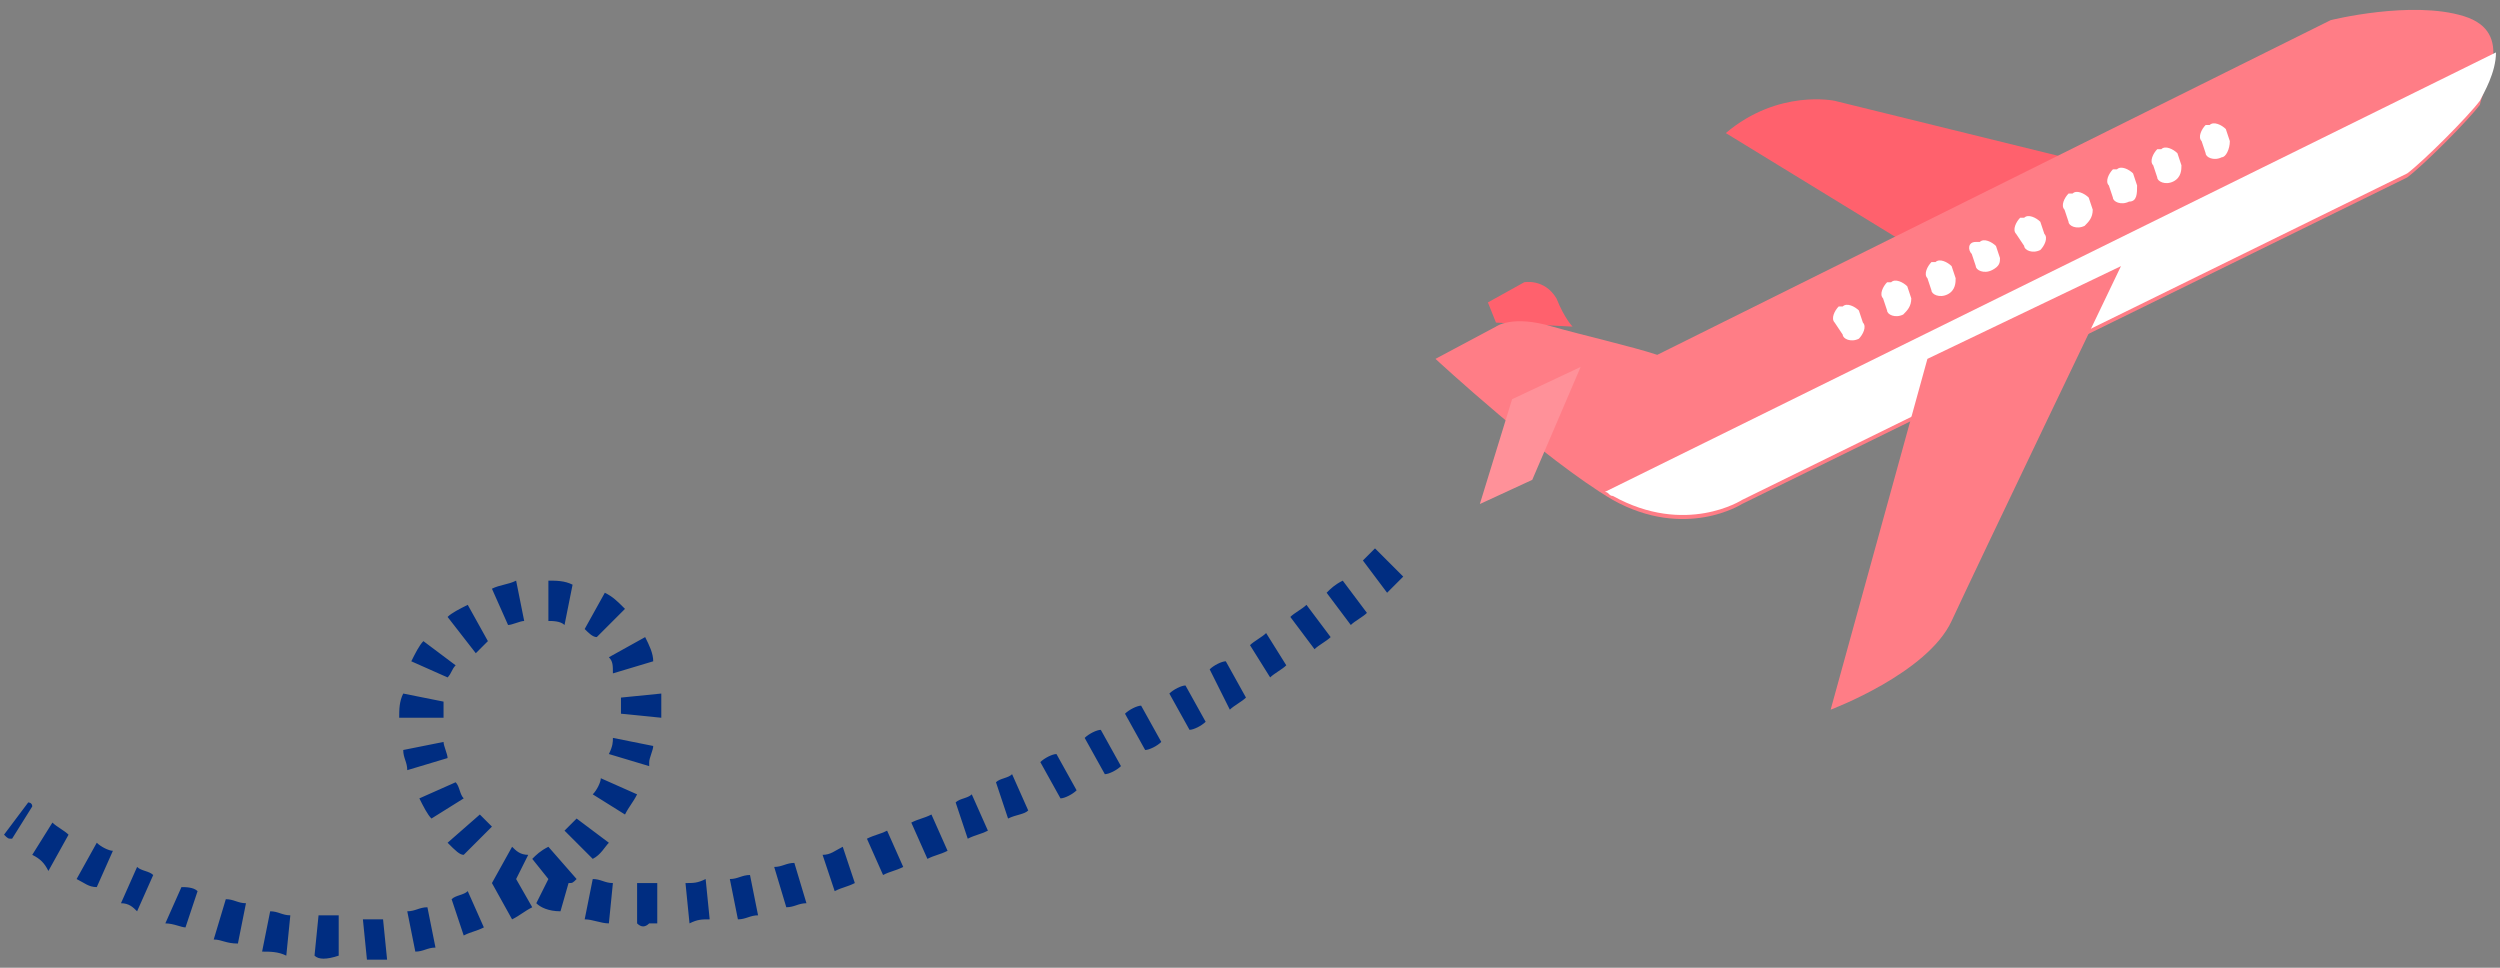 <?xml version="1.0" encoding="utf-8"?>
<!-- Generator: Adobe Illustrator 27.0.1, SVG Export Plug-In . SVG Version: 6.00 Build 0)  -->
<svg version="1.1" id="圖層_1" xmlns="http://www.w3.org/2000/svg" xmlns:xlink="http://www.w3.org/1999/xlink" x="0px" y="0px"
	 viewBox="0 0 62 24" style="enable-background:new 0 0 62 24;" xml:space="preserve">
<rect x="0" y="0" width="62" height="24" fill="#808080" stroke="none"/>
<style type="text/css">
	.st0{fill:#FF616D;}
	.st1{fill:#FF7D86;}
	.st2{fill:#FF9199;}
	.st3{fill:#FFFFFF;}
	.st4{fill:#002D81;}
</style>
<g>
	<g>
		<path class="st0" d="M37.1,8l-0.2-0.5l0.9-0.5c0,0,0.5-0.1,0.8,0.4c0.2,0.5,0.4,0.7,0.4,0.7L37.1,8z"/>
		<path class="st0" d="M42.8,3.3l4.9,3L52,4.1l-6.5-1.6C45.5,2.5,44.1,2.2,42.8,3.3z"/>
		<path class="st1" d="M61.1,0.4c-1.3-0.4-3.3,0.1-3.3,0.1L41.1,8.8l0,0c-0.6-0.2-1.9-0.5-2.6-0.7c-1-0.3-1.4,0-1.4,0l-1.5,0.8
			c0,0,2.7,2.5,4.4,3.5c1.8,1,3.2,0.1,3.2,0.1l16.5-8.1c0.4-0.3,1.5-1.4,1.8-1.8C61.6,2.1,62.4,0.8,61.1,0.4z"/>
		<polygon class="st2" points="39.2,9.1 38,11.9 36.7,12.5 37.5,9.9 		"/>
		<path class="st3" d="M39.8,12.2c0.1,0,0.1,0.1,0.2,0.1c1.8,1,3.2,0.1,3.2,0.1l16.5-8.1c0.4-0.3,1.5-1.4,1.8-1.8
			c0.1-0.2,0.4-0.7,0.4-1.2L39.8,12.2z"/>
		<path class="st1" d="M47.8,8.9l-2.4,8.7c0,0,2.4-0.9,3-2.2c0.6-1.3,4.2-8.8,4.2-8.8L47.8,8.9z"/>
		<path class="st3" d="M46.1,8.4L46.1,8.4c-0.2,0.1-0.4,0-0.4-0.1L45.5,8c-0.1-0.1,0-0.3,0.1-0.4l0.1,0c0.1-0.1,0.3,0,0.4,0.1
			L46.2,8C46.3,8.1,46.2,8.3,46.1,8.4z"/>
		<path class="st3" d="M47.2,7.8L47.2,7.8c-0.2,0.1-0.4,0-0.4-0.1l-0.1-0.3c-0.1-0.1,0-0.3,0.1-0.4l0.1,0c0.1-0.1,0.3,0,0.4,0.1
			l0.1,0.3C47.4,7.6,47.3,7.7,47.2,7.8z"/>
		<path class="st3" d="M48.3,7.3L48.3,7.3c-0.2,0.1-0.4,0-0.4-0.1l-0.1-0.3c-0.1-0.1,0-0.3,0.1-0.4l0.1,0c0.1-0.1,0.3,0,0.4,0.1
			l0.1,0.3C48.5,7,48.5,7.2,48.3,7.3z"/>
		<path class="st3" d="M49.4,6.7L49.4,6.7c-0.2,0.1-0.4,0-0.4-0.1l-0.1-0.3C48.8,6.2,48.8,6,49,6l0.1,0c0.1-0.1,0.3,0,0.4,0.1
			l0.1,0.3C49.6,6.5,49.6,6.6,49.4,6.7z"/>
		<path class="st3" d="M50.6,6.2L50.6,6.2c-0.2,0.1-0.4,0-0.4-0.1L50,5.8c-0.1-0.1,0-0.3,0.1-0.4l0.1,0c0.1-0.1,0.3,0,0.4,0.1
			l0.1,0.3C50.8,5.9,50.7,6.1,50.6,6.2z"/>
		<path class="st3" d="M51.7,5.6L51.7,5.6c-0.2,0.1-0.4,0-0.4-0.1l-0.1-0.3c-0.1-0.1,0-0.3,0.1-0.4l0.1,0c0.1-0.1,0.3,0,0.4,0.1
			l0.1,0.3C51.9,5.4,51.8,5.5,51.7,5.6z"/>
		<path class="st3" d="M52.8,5L52.8,5c-0.2,0.1-0.4,0-0.4-0.1l-0.1-0.3c-0.1-0.1,0-0.3,0.1-0.4l0.1,0c0.1-0.1,0.3,0,0.4,0.1l0.1,0.3
			C53,4.8,53,5,52.8,5z"/>
		<path class="st3" d="M53.9,4.5L53.9,4.5c-0.2,0.1-0.4,0-0.4-0.1l-0.1-0.3c-0.1-0.1,0-0.3,0.1-0.4l0.1,0c0.1-0.1,0.3,0,0.4,0.1
			l0.1,0.3C54.1,4.2,54.1,4.4,53.9,4.5z"/>
		<path class="st3" d="M55.1,3.9L55.1,3.9c-0.2,0.1-0.4,0-0.4-0.1l-0.1-0.3c-0.1-0.1,0-0.3,0.1-0.4l0.1,0c0.1-0.1,0.3,0,0.4,0.1
			l0.1,0.3C55.3,3.7,55.2,3.9,55.1,3.9z"/>
	</g>
	<path class="st4" d="M7.8,23.7l0.1-1c0.2,0,0.3,0,0.5,0l0,0v0l0,1C8.1,23.8,7.9,23.8,7.8,23.7L7.8,23.7z M9,22.8c0.2,0,0.3,0,0.5,0
		l0,0l0.1,1c-0.2,0-0.4,0-0.5,0l0,0L9,22.8L9,22.8z M6.5,23.6l0.2-1c0.2,0,0.3,0.1,0.5,0.1l0,0l-0.1,1C6.9,23.6,6.7,23.6,6.5,23.6
		L6.5,23.6z M10.1,22.6c0.2,0,0.3-0.1,0.5-0.1l0,0l0.2,1c-0.2,0-0.3,0.1-0.5,0.1l0,0L10.1,22.6L10.1,22.6z M5.3,23.3l0.3-1
		c0.2,0,0.3,0.1,0.5,0.1l0,0l-0.2,1C5.6,23.4,5.5,23.3,5.3,23.3L5.3,23.3z M11.2,22.3c0.1-0.1,0.3-0.1,0.4-0.2l0,0l0.4,0.9
		c-0.2,0.1-0.3,0.1-0.5,0.2l0,0L11.2,22.3L11.2,22.3z M4.1,22.9l0.4-0.9C4.6,22,4.8,22,4.9,22.1l0,0L4.6,23
		C4.5,23,4.3,22.9,4.1,22.9L4.1,22.9z M15.8,22.9l0-1c0.1,0,0.2,0,0.3,0l0,0c0.1,0,0.1,0,0.2,0l0,0l0,1c-0.1,0-0.1,0-0.2,0l0,0
		C16,23,15.9,23,15.8,22.9L15.8,22.9z M17,21.9c0.2,0,0.3,0,0.5-0.1l0,0l0.1,1c-0.2,0-0.3,0-0.5,0.1l0,0L17,21.9L17,21.9z
		 M14.5,22.8l0.2-1c0.2,0,0.3,0.1,0.5,0.1l0,0l-0.1,1C14.9,22.9,14.7,22.8,14.5,22.8L14.5,22.8z M12.2,21.9
		C12.2,21.9,12.2,21.9,12.2,21.9L12.2,21.9C12.2,21.9,12.2,21.9,12.2,21.9L12.2,21.9l0.5-0.9c0.1,0.1,0.2,0.2,0.4,0.2l0,0l-0.3,0.6
		l0.4,0.7c-0.2,0.1-0.3,0.2-0.5,0.3l0,0L12.2,21.9L12.2,21.9z M18.1,21.8c0.2,0,0.3-0.1,0.5-0.1l0,0l0.2,1c-0.2,0-0.3,0.1-0.5,0.1
		l0,0L18.1,21.8L18.1,21.8z M13.3,22.4l0.3-0.6l-0.4-0.5c0.1-0.1,0.2-0.2,0.4-0.3l0,0l0.7,0.8c-0.1,0.1-0.1,0.1-0.2,0.1l0,0
		l-0.2,0.7C13.6,22.6,13.4,22.5,13.3,22.4L13.3,22.4z M3,22.4l0.4-0.9c0.1,0.1,0.3,0.1,0.4,0.2l0,0l-0.4,0.9
		C3.3,22.5,3.2,22.4,3,22.4L3,22.4z M19.2,21.5c0.2,0,0.3-0.1,0.5-0.1l0,0l0.3,1c-0.2,0-0.3,0.1-0.5,0.1l0,0L19.2,21.5L19.2,21.5z
		 M20.4,21.2c0.2,0,0.3-0.1,0.5-0.2l0,0l0.3,0.9c-0.2,0.1-0.3,0.1-0.5,0.2l0,0L20.4,21.2L20.4,21.2z M1.9,21.8l0.5-0.9
		c0.1,0.1,0.3,0.2,0.4,0.2l0,0L2.4,22C2.2,22,2.1,21.9,1.9,21.8L1.9,21.8z M21.5,20.8c0.2-0.1,0.3-0.1,0.5-0.2l0,0l0.4,0.9
		c-0.2,0.1-0.3,0.1-0.5,0.2l0,0L21.5,20.8L21.5,20.8z M0.8,21.2l0.5-0.8c0.1,0.1,0.3,0.2,0.4,0.3l0,0l-0.5,0.9
		C1.1,21.4,1,21.3,0.8,21.2L0.8,21.2z M11.1,20.9l0.8-0.7c0.1,0.1,0.2,0.2,0.3,0.3l0,0l-0.7,0.7C11.4,21.2,11.3,21.1,11.1,20.9
		L11.1,20.9z M22.6,20.4c0.2-0.1,0.3-0.1,0.5-0.2l0,0l0.4,0.9c-0.2,0.1-0.3,0.1-0.5,0.2l0,0L22.6,20.4L22.6,20.4z M14,20.6
		c0.1-0.1,0.2-0.2,0.3-0.3l0,0l0.8,0.6c-0.1,0.1-0.2,0.3-0.4,0.4l0,0L14,20.6L14,20.6z M23.7,19.9c0.1-0.1,0.3-0.1,0.4-0.2l0,0v0
		l0.4,0.9c-0.2,0.1-0.3,0.1-0.5,0.2l0,0L23.7,19.9L23.7,19.9z M0.1,20.7l0.6-0.8c0,0,0.1,0,0.1,0.1l0,0l-0.5,0.8
		C0.2,20.8,0.2,20.8,0.1,20.7L0.1,20.7z M1.8,20.6L1.8,20.6L1.8,20.6C1.8,20.6,1.8,20.6,1.8,20.6L1.8,20.6z M10.4,19.8l0.9-0.4
		c0.1,0.1,0.1,0.3,0.2,0.4l0,0l-0.8,0.5C10.6,20.2,10.5,20,10.4,19.8L10.4,19.8z M24.7,19.4c0.1-0.1,0.3-0.1,0.4-0.2l0,0v0l0.4,0.9
		c-0.1,0.1-0.3,0.1-0.5,0.2l0,0L24.7,19.4L24.7,19.4z M14.7,19.7c0.1-0.1,0.2-0.3,0.2-0.4l0,0l0.9,0.4c-0.1,0.2-0.2,0.3-0.3,0.5l0,0
		L14.7,19.7L14.7,19.7z M25.8,18.9c0.1-0.1,0.3-0.2,0.4-0.2l0,0v0l0.5,0.9c-0.1,0.1-0.3,0.2-0.4,0.2l0,0L25.8,18.9L25.8,18.9z
		 M26.9,18.3c0.1-0.1,0.3-0.2,0.4-0.2l0,0l0.5,0.9c-0.1,0.1-0.3,0.2-0.4,0.2l0,0L26.9,18.3L26.9,18.3z M10,18.6l1-0.2
		c0,0.1,0.1,0.3,0.1,0.4l0,0l-1,0.3C10.1,18.9,10,18.8,10,18.6L10,18.6z M15.1,18.7C15.1,18.7,15.2,18.7,15.1,18.7L15.1,18.7
		c0.1-0.2,0.1-0.3,0.1-0.4l0,0l1,0.2c0,0.1-0.1,0.3-0.1,0.4l0,0c0,0,0,0.1,0,0.1l0,0L15.1,18.7L15.1,18.7z M27.9,17.7
		c0.1-0.1,0.3-0.2,0.4-0.2l0,0l0.5,0.9c-0.1,0.1-0.3,0.2-0.4,0.2l0,0L27.9,17.7L27.9,17.7z M29,17.2c0.1-0.1,0.3-0.2,0.4-0.2l0,0
		l0.5,0.9c-0.1,0.1-0.3,0.2-0.4,0.2l0,0L29,17.2L29,17.2z M9.9,17.8c0-0.2,0-0.4,0.1-0.6l0,0l1,0.2c0,0.1,0,0.3,0,0.4l0,0L9.9,17.8
		L9.9,17.8z M15.4,17.7c0-0.1,0-0.2,0-0.2l0,0c0-0.1,0-0.1,0-0.2l0,0h0l1-0.1c0,0.1,0,0.2,0,0.3l0,0c0,0.1,0,0.2,0,0.3l0,0
		L15.4,17.7L15.4,17.7z M30,16.6c0.1-0.1,0.3-0.2,0.4-0.2l0,0l0.5,0.9c-0.1,0.1-0.3,0.2-0.4,0.3l0,0L30,16.6L30,16.6z M31,16
		c0.1-0.1,0.3-0.2,0.4-0.3l0,0l0.5,0.8c-0.1,0.1-0.3,0.2-0.4,0.3l0,0L31,16L31,16z M10.2,16.4c0.1-0.2,0.2-0.4,0.3-0.5l0,0l0.8,0.6
		c-0.1,0.1-0.1,0.2-0.2,0.3l0,0L10.2,16.4L10.2,16.4z M15.1,16.3l0.9-0.5c0.1,0.2,0.2,0.4,0.2,0.6l0,0l-1,0.3
		C15.2,16.5,15.2,16.4,15.1,16.3L15.1,16.3z M32,15.3c0.1-0.1,0.3-0.2,0.4-0.3l0,0l0.6,0.8c-0.1,0.1-0.3,0.2-0.4,0.3l0,0L32,15.3
		L32,15.3z M11.1,15.3c0.1-0.1,0.3-0.2,0.5-0.3l0,0l0.5,0.9c-0.1,0.1-0.2,0.2-0.3,0.3l0,0L11.1,15.3L11.1,15.3z M14.5,15.6
		L14.5,15.6l0.5-0.9c0.2,0.1,0.3,0.2,0.5,0.4l0,0l-0.7,0.7C14.7,15.8,14.6,15.7,14.5,15.6L14.5,15.6z M12.2,14.6
		c0.2-0.1,0.4-0.1,0.6-0.2l0,0l0.2,1c-0.1,0-0.3,0.1-0.4,0.1l0,0L12.2,14.6L12.2,14.6z M32.9,14.7c0.1-0.1,0.2-0.2,0.4-0.3l0,0
		l0.6,0.8c-0.1,0.1-0.3,0.2-0.4,0.3l0,0L32.9,14.7L32.9,14.7z M13.6,15.4l0-1c0.2,0,0.4,0,0.6,0.1l0,0l-0.2,1
		C13.9,15.4,13.7,15.4,13.6,15.4L13.6,15.4z M13.6,15.4L13.6,15.4L13.6,15.4L13.6,15.4z M33.8,13.9c0.1-0.1,0.2-0.2,0.3-0.3l0,0v0
		l0.7,0.7c-0.1,0.1-0.2,0.2-0.4,0.4l0,0L33.8,13.9L33.8,13.9z"/>
</g>
</svg>
